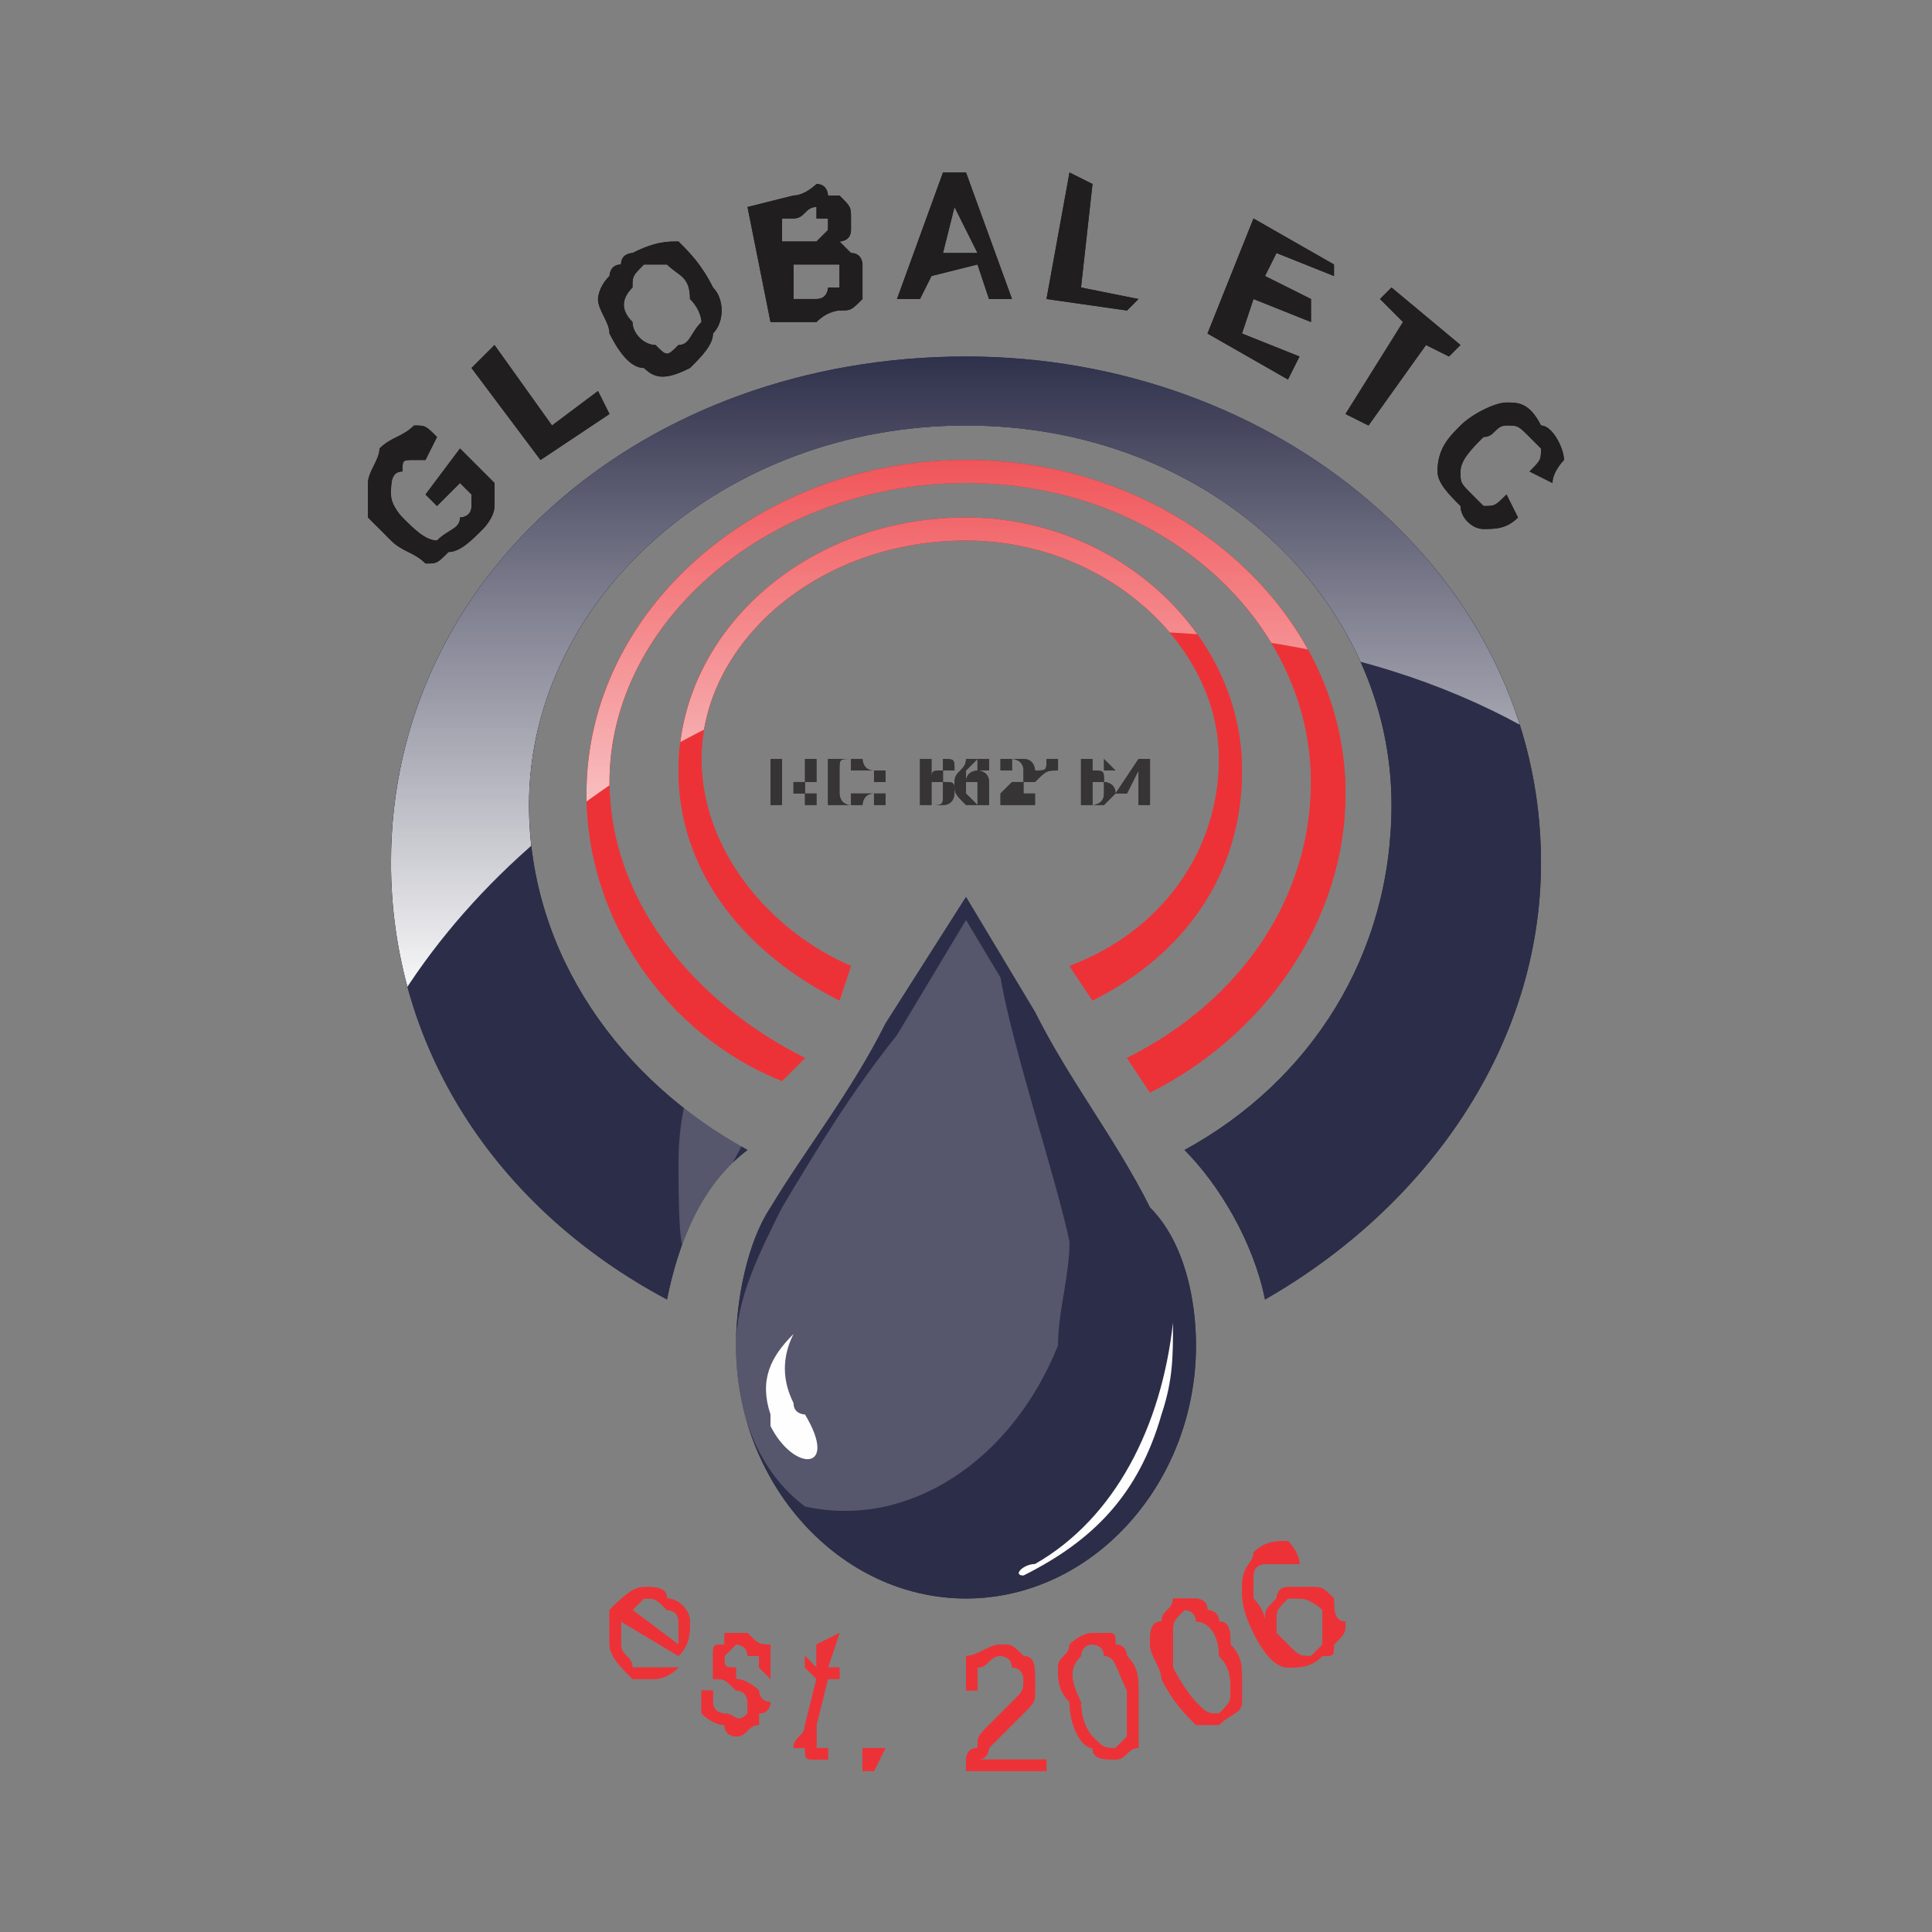 <?xml version="1.0" encoding="UTF-8"?>
<!DOCTYPE svg PUBLIC "-//W3C//DTD SVG 1.0//EN" "http://www.w3.org/TR/2001/REC-SVG-20010904/DTD/svg10.dtd">
<!-- Creator: CorelDRAW X7 -->
<svg xmlns="http://www.w3.org/2000/svg" xml:space="preserve" width="1.125in" height="1.125in" version="1.0" style="shape-rendering:geometricPrecision; text-rendering:geometricPrecision; image-rendering:optimizeQuality; fill-rule:evenodd; clip-rule:evenodd"
viewBox="0 0 168 168"
 xmlns:xlink="http://www.w3.org/1999/xlink">
 <rect x="0" y="0" width="168" height="168" fill="#808080" stroke="none"/>
 <defs>
  <style type="text/css">
   <![CDATA[
    .str0 {stroke:#373435;stroke-width:2.07}
    .fil0 {fill:none}
    .fil2 {fill:#FEFEFE}
    .fil5 {fill:#ED3237}
    .fil3 {fill:#2C2D48}
    .fil7 {fill:#373435;fill-rule:nonzero}
    .fil6 {fill:#ED3237;fill-rule:nonzero}
    .fil1 {fill:#201E1E;fill-rule:nonzero}
    .fil4 {fill:#FEFEFE;fill-opacity:0.2}
   ]]>
  </style>
   <clipPath id="id0">
    <path d="M84 31c27,0 50,19 50,44 0,16 -10,30 -24,38 -1,-5 -4,-10 -7,-13 11,-6 18,-17 18,-30 0,-18 -16,-33 -37,-33 -21,0 -38,15 -38,33 0,13 8,24 19,30 -4,3 -6,8 -7,13 -15,-8 -24,-22 -24,-38 0,-25 22,-44 50,-44z"/>
   </clipPath>
     <mask id="id1">
  <linearGradient id="id2" gradientUnits="userSpaceOnUse" x1="84.08" y1="87.48" x2="84.08" y2="29.998">
   <stop offset="0" style="stop-opacity:1; stop-color:white"/>
   <stop offset="1" style="stop-opacity:0; stop-color:white"/>
  </linearGradient>
      <rect style="fill:url(#id2)" x="26" y="23" width="115.563" height="71.136"/>
     </mask>
   <clipPath id="id3">
    <path d="M84 40c18,0 33,13 33,29 0,11 -7,21 -17,26l-2 -3c10,-5 16,-14 16,-24 0,-14 -13,-26 -30,-26 -17,0 -31,12 -31,26 0,10 7,19 17,24l-2 2c-10,-4 -17,-14 -17,-25 0,-16 15,-29 33,-29z"/>
   </clipPath>
     <mask id="id4">
  <linearGradient id="id5" gradientUnits="userSpaceOnUse" x1="84.08" y1="87.48" x2="84.08" y2="29.998">
   <stop offset="0" style="stop-opacity:1; stop-color:white"/>
   <stop offset="1" style="stop-opacity:0; stop-color:white"/>
  </linearGradient>
      <rect style="fill:url(#id5)" x="26" y="23" width="115.563" height="71.136"/>
     </mask>
   <clipPath id="id6">
    <path d="M84 45c13,0 24,10 24,22 0,9 -5,16 -13,20l-2 -3c8,-3 13,-10 13,-18 0,-10 -10,-19 -22,-19 -13,0 -23,9 -23,19 0,8 6,15 13,18l-1 3c-8,-4 -14,-11 -14,-20 0,-12 11,-22 25,-22z"/>
   </clipPath>
     <mask id="id7">
  <linearGradient id="id8" gradientUnits="userSpaceOnUse" x1="84.08" y1="87.48" x2="84.08" y2="29.998">
   <stop offset="0" style="stop-opacity:1; stop-color:white"/>
   <stop offset="1" style="stop-opacity:0; stop-color:white"/>
  </linearGradient>
      <rect style="fill:url(#id8)" x="26" y="23" width="115.563" height="71.136"/>
     </mask>
   <clipPath id="id9">
    <path d="M100 105c3,3 4,8 4,12 0,12 -9,22 -20,22 -11,0 -20,-10 -20,-22 0,-4 1,-9 3,-12 3,-5 7,-10 10,-16l7 -11 6 10c3,6 7,11 10,17z"/>
   </clipPath>
   <clipPath id="id10">
    <path d="M84 31c27,0 50,19 50,44 0,16 -10,30 -24,38 -1,-5 -4,-10 -7,-13 11,-6 18,-17 18,-30 0,-18 -16,-33 -37,-33 -21,0 -38,15 -38,33 0,13 8,24 19,30 -4,3 -6,8 -7,13 -15,-8 -24,-22 -24,-38 0,-25 22,-44 50,-44z"/>
   </clipPath>
     <mask id="id11">
  <linearGradient id="id12" gradientUnits="userSpaceOnUse" x1="84.08" y1="87.48" x2="84.08" y2="29.998">
   <stop offset="0" style="stop-opacity:1; stop-color:white"/>
   <stop offset="1" style="stop-opacity:0; stop-color:white"/>
  </linearGradient>
      <rect style="fill:url(#id12)" x="26" y="23" width="115.563" height="71.136"/>
     </mask>
   <clipPath id="id13">
    <path d="M84 40c18,0 33,13 33,29 0,11 -7,21 -17,26l-2 -3c10,-5 16,-14 16,-24 0,-14 -13,-26 -30,-26 -17,0 -31,12 -31,26 0,10 7,19 17,24l-2 2c-10,-4 -17,-14 -17,-25 0,-16 15,-29 33,-29z"/>
   </clipPath>
     <mask id="id14">
  <linearGradient id="id15" gradientUnits="userSpaceOnUse" x1="84.08" y1="87.48" x2="84.08" y2="29.998">
   <stop offset="0" style="stop-opacity:1; stop-color:white"/>
   <stop offset="1" style="stop-opacity:0; stop-color:white"/>
  </linearGradient>
      <rect style="fill:url(#id15)" x="26" y="23" width="115.563" height="71.136"/>
     </mask>
   <clipPath id="id16">
    <path d="M84 45c13,0 24,10 24,22 0,9 -5,16 -13,20l-2 -3c8,-3 13,-10 13,-18 0,-10 -10,-19 -22,-19 -13,0 -23,9 -23,19 0,8 6,15 13,18l-1 3c-8,-4 -14,-11 -14,-20 0,-12 11,-22 25,-22z"/>
   </clipPath>
     <mask id="id17">
  <linearGradient id="id18" gradientUnits="userSpaceOnUse" x1="84.08" y1="87.48" x2="84.08" y2="29.998">
   <stop offset="0" style="stop-opacity:1; stop-color:white"/>
   <stop offset="1" style="stop-opacity:0; stop-color:white"/>
  </linearGradient>
      <rect style="fill:url(#id18)" x="26" y="23" width="115.563" height="71.136"/>
     </mask>
   <clipPath id="id19">
    <path d="M100 105c3,3 4,8 4,12 0,12 -9,22 -20,22 -11,0 -20,-10 -20,-22 0,-4 1,-9 3,-12 3,-5 7,-10 10,-16l7 -11 6 10c3,6 7,11 10,17z"/>
   </clipPath>
 </defs>
 <g id="Layer_x0020_1">
  <circle class="fil0" cx="84" cy="84" r="84"/>
  <path class="fil1" d="M38 44l-1 -1 3 -4 3 3c0,0 0,1 0,2 0,1 -1,2 -1,2 -1,1 -2,2 -3,2 -1,1 -1,1 -2,1 -1,-1 -2,-1 -3,-2 -1,-1 -1,-1 -2,-2 0,-1 0,-2 0,-3 0,-1 1,-2 1,-3 1,-1 2,-1 3,-2 1,0 1,0 2,1l-1 2c0,0 -1,0 -1,0 -1,0 -1,0 -1,1 -1,0 -1,1 -1,2 0,1 1,2 1,2 1,1 2,2 3,2 1,-1 2,-1 2,-2 0,0 1,0 1,-1 0,0 0,-1 0,-1l-1 -1 -2 2zm9 -4l-6 -8 2 -2 5 7 4 -3 1 2 -6 4zm6 -11c0,-1 -1,-2 -1,-3 0,0 0,-1 1,-2 0,0 0,-1 1,-1 0,-1 1,-1 1,-1 2,-1 3,-1 4,-1 1,1 2,2 3,4 1,1 1,3 0,4 0,1 -1,2 -2,3 -2,1 -3,1 -4,0 -1,0 -2,-1 -3,-3zm2 -1c0,1 1,2 2,2 1,1 1,1 2,0 1,0 1,-1 2,-2 0,0 0,-1 -1,-2 0,-2 -1,-2 -2,-3 0,0 -1,0 -2,0 -1,1 -1,1 -1,2 -1,1 -1,2 0,3zm10 -10l4 -1c1,0 2,-1 2,-1 1,0 1,1 1,1 1,0 1,0 1,0 1,1 1,1 1,2 0,0 0,1 0,1 0,1 -1,1 -1,1 0,0 1,1 1,1 1,0 1,1 1,1 0,1 0,1 0,2 0,0 0,1 0,1 -1,1 -1,1 -2,1 0,0 -1,0 -2,1l-4 0 -2 -10zm3 1l0 2 2 0c0,0 1,0 1,0 0,0 1,-1 1,-1 0,0 0,0 0,-1 0,0 0,0 -1,0 0,-1 0,-1 0,-1 -1,0 -1,1 -2,1l-1 0zm1 4l0 3 2 0c1,0 1,-1 1,-1 1,0 1,0 1,0 0,-1 0,-1 0,-1 0,-1 0,-1 0,-1 0,0 -1,0 -1,0 0,0 -1,0 -2,0l-1 0zm19 3l-2 0 -1 -3 -4 1 -1 2 -2 0 4 -11 2 0 4 11zm-3 -4l-2 -4 -1 4 3 0zm6 4l2 -11 2 1 -1 9 5 1 -1 1 -7 -1zm14 3l4 -10 7 4 0 1 -5 -2 -1 2 4 2 0 2 -5 -2 -1 3 5 2 -1 2 -7 -4zm12 7l5 -8 -2 -2 1 -1 6 5 -1 1 -2 -1 -5 7 -2 -1zm14 7l1 2c-1,1 -2,1 -3,1 -1,0 -2,-1 -2,-2 -1,-1 -2,-2 -2,-3 0,-2 1,-3 2,-4 1,-1 3,-2 4,-2 1,0 2,0 3,2 1,0 2,2 2,3 0,0 -1,1 -1,2l-2 -1c1,-1 1,-1 1,-2 0,0 -1,-1 -1,-1 -1,-1 -1,-1 -2,-1 -1,0 -1,1 -2,1 -1,1 -2,2 -2,3 0,1 0,1 1,2 0,0 1,1 1,1 1,0 1,0 2,-1z"/>
  <path class="fil2 str0" d="M70 124c0,0 -1,-1 -1,-1 -1,-2 -1,-4 0,-6 -2,1 -3,3 -2,7 0,0 0,0 0,1 2,4 6,4 3,-1z"/>
  <path class="fil2 str0" d="M100 124c-2,6 -6,10 -11,12 -1,0 -2,2 0,1 5,-3 10,-7 12,-14 0,-2 1,-5 1,-8 -1,-3 -1,-3 -1,1 0,1 0,3 0,4 -1,2 -1,3 -1,4z"/>
  <path class="fil3" d="M84 31c27,0 50,19 50,44 0,16 -10,30 -24,38 -1,-5 -4,-10 -7,-13 11,-6 18,-17 18,-30 0,-18 -16,-33 -37,-33 -21,0 -38,15 -38,33 0,13 8,24 19,30 -4,3 -6,8 -7,13 -15,-8 -24,-22 -24,-38 0,-25 22,-44 50,-44z"/>
  <g style="clip-path:url(#id0)">
   <g id="_2080765568064">
    <path id="1" class="fil2" style="mask:url(#id1)" d="M84 24c30,0 54,19 57,45 -12,-10 -29,-15 -49,-14 -28,2 -52,18 -61,39 -3,-6 -4,-12 -4,-19 0,-28 26,-51 57,-51z"/>
    <path class="fil4" d="M78 64l-6 10c-3,5 -7,10 -10,16 -2,3 -3,7 -3,11 0,3 0,10 1,7l21 -39 -3 -5z"/>
   </g>
  </g>
  <path class="fil0" d="M84 31c27,0 50,19 50,44 0,16 -10,30 -24,38 -1,-5 -4,-10 -7,-13 11,-6 18,-17 18,-30 0,-18 -16,-33 -37,-33 -21,0 -38,15 -38,33 0,13 8,24 19,30 -4,3 -6,8 -7,13 -15,-8 -24,-22 -24,-38 0,-25 22,-44 50,-44z"/>
  <path class="fil5" d="M84 40c18,0 33,13 33,29 0,11 -7,21 -17,26l-2 -3c10,-5 16,-14 16,-24 0,-14 -13,-26 -30,-26 -17,0 -31,12 -31,26 0,10 7,19 17,24l-2 2c-10,-4 -17,-14 -17,-25 0,-16 15,-29 33,-29z"/>
  <g style="clip-path:url(#id3)">
   <g id="_2080765569824">
    <path id="1" class="fil2" style="mask:url(#id4)" d="M84 24c30,0 54,19 57,45 -12,-10 -29,-15 -49,-14 -28,2 -52,18 -61,39 -3,-6 -4,-12 -4,-19 0,-28 26,-51 57,-51z"/>
   </g>
  </g>
  <path class="fil0" d="M84 40c18,0 33,13 33,29 0,11 -7,21 -17,26l-2 -3c10,-5 16,-14 16,-24 0,-14 -13,-26 -30,-26 -17,0 -31,12 -31,26 0,10 7,19 17,24l-2 2c-10,-4 -17,-14 -17,-25 0,-16 15,-29 33,-29z"/>
  <path class="fil5" d="M84 45c13,0 24,10 24,22 0,9 -5,16 -13,20l-2 -3c8,-3 13,-10 13,-18 0,-10 -10,-19 -22,-19 -13,0 -23,9 -23,19 0,8 6,15 13,18l-1 3c-8,-4 -14,-11 -14,-20 0,-12 11,-22 25,-22z"/>
  <g style="clip-path:url(#id6)">
   <g id="_2080765570176">
    <path id="1" class="fil2" style="mask:url(#id7)" d="M84 24c30,0 54,19 57,45 -12,-10 -29,-15 -49,-14 -28,2 -52,18 -61,39 -3,-6 -4,-12 -4,-19 0,-28 26,-51 57,-51z"/>
   </g>
  </g>
  <path class="fil0" d="M84 45c13,0 24,10 24,22 0,9 -5,16 -13,20l-2 -3c8,-3 13,-10 13,-18 0,-10 -10,-19 -22,-19 -13,0 -23,9 -23,19 0,8 6,15 13,18l-1 3c-8,-4 -14,-11 -14,-20 0,-12 11,-22 25,-22z"/>
  <path class="fil3" d="M100 105c3,3 4,8 4,12 0,12 -9,22 -20,22 -11,0 -20,-10 -20,-22 0,-4 1,-9 3,-12 3,-5 7,-10 10,-16l7 -11 6 10c3,6 7,11 10,17z"/>
  <g style="clip-path:url(#id9)">
   <g id="_2080765572480">
    <path id="1" class="fil4" d="M84 80l-6 10c-4,5 -7,10 -10,15 -2,4 -4,8 -4,12 0,6 2,11 6,14 9,2 18,-4 22,-14 0,-3 1,-6 1,-9 -1,-5 -5,-17 -6,-23l-3 -5z"/>
   </g>
  </g>
  <path class="fil0" d="M100 105c3,3 4,8 4,12 0,12 -9,22 -20,22 -11,0 -20,-10 -20,-22 0,-4 1,-9 3,-12 3,-5 7,-10 10,-16l7 -11 6 10c3,6 7,11 10,17z"/>
  <path class="fil2" d="M70 123c0,0 -1,0 -1,-1 -1,-2 -1,-4 0,-6 -2,2 -3,4 -2,7 0,0 0,1 0,1 2,4 6,4 3,-1z"/>
  <path class="fil2" d="M90 136c-1,0 -2,1 -1,1 6,-3 10,-7 12,-14 1,-3 1,-5 1,-8 0,-3 0,-3 0,0 -1,9 -5,17 -12,21z"/>
  <path class="fil6" d="M58 145l1 0c-1,1 -2,1 -2,1 -1,0 -2,0 -2,0 -1,-1 -2,-2 -2,-3 0,-1 0,-2 0,-3 1,-1 2,-2 3,-2 1,0 2,0 2,1 1,0 2,1 2,2 0,1 0,2 -1,3 0,0 0,0 0,0l-5 -3c0,1 0,2 0,2 0,1 1,1 1,2 0,0 1,0 1,0 1,0 1,0 2,0zm-3 -5l4 3c0,-1 0,-1 0,-2 0,-1 -1,-1 -1,-1 -1,-1 -1,-1 -2,-1 0,0 -1,1 -1,1zm6 7l1 0c0,1 0,1 0,1 0,1 1,1 1,1 1,0 1,1 2,0 0,0 0,0 0,0 0,-1 0,-1 0,-1 0,0 0,-1 -1,-1 -1,-1 -1,-1 -2,-1 0,-1 0,-1 0,-1 0,-1 0,-1 0,-1 0,-1 0,-1 1,-1 0,0 0,-1 0,-1 1,0 1,0 1,0 1,0 1,0 1,0 1,1 1,1 2,1 0,1 0,1 0,1 0,1 0,1 0,2l-1 -1c0,0 0,0 0,-1 0,0 0,0 -1,0 0,-1 -1,-1 -1,-1 0,0 -1,1 -1,1 0,0 0,0 0,0 0,1 0,1 1,1 0,0 0,0 0,1 1,0 2,1 2,1 0,0 0,1 1,1 0,0 0,1 -1,1 0,1 0,1 0,1 -1,0 -1,1 -2,1 0,0 -1,0 -1,-1 -1,0 -2,-1 -2,-1 0,-1 0,-1 0,-2zm11 5l0 1c-1,0 -1,0 -1,0 -1,0 -1,0 -1,-1 0,0 0,0 -1,0 0,-1 1,-1 1,-2l1 -4 -1 -1 0 -1 1 1 0 -2 2 -1 -1 3 1 0 0 1 -1 0 -1 4c0,1 0,1 0,1 0,0 0,0 0,0 0,1 0,1 0,1 0,0 1,0 1,0zm3 2l0 -2 2 0 -1 2 -1 0zm16 -1l0 1 -7 0c0,0 0,0 0,-1 0,0 0,-1 1,-1 0,-1 0,-1 1,-2 1,-1 2,-2 2,-2 1,-1 1,-1 1,-2 0,0 0,-1 -1,-1 0,-1 -1,-1 -1,-1 -1,0 -1,1 -2,1 0,0 0,1 0,2l-1 0c0,-1 0,-2 0,-3 1,0 2,-1 3,-1 1,0 1,0 2,1 1,0 1,1 1,2 0,0 0,1 0,1 0,1 0,1 -1,2 0,0 -1,1 -2,2 0,0 -1,1 -1,1 0,0 0,1 -1,1l6 0zm2 -5c-1,-1 -1,-2 -1,-3 0,-1 1,-1 1,-2 0,0 1,-1 2,-1 0,0 1,0 1,0 1,0 1,0 1,1 1,0 1,1 1,1 1,1 1,2 1,3 0,1 0,2 0,3 0,1 0,1 0,2 -1,0 -1,1 -2,1 -1,0 -2,0 -2,-1 -1,0 -2,-2 -2,-4zm1 0c0,2 1,3 1,3 1,1 1,1 2,1 0,0 1,-1 1,-1 0,-1 0,-2 0,-4 -1,-2 -1,-3 -2,-3 0,-1 -1,-1 -1,-1 -1,0 -1,1 -1,1 -1,1 -1,2 0,4zm7 -2c0,-1 -1,-2 -1,-3 0,-1 0,-2 1,-2 0,-1 1,-1 1,-2 1,0 1,0 2,0 0,0 1,0 1,1 0,0 1,0 1,1 1,0 1,1 1,2 1,1 1,2 1,3 0,1 0,2 0,2 0,1 -1,1 -2,2 -1,0 -1,0 -2,0 -1,-1 -2,-2 -3,-4zm1 -1c1,2 2,3 2,3 1,1 1,1 2,1 1,-1 1,-1 1,-2 0,-1 0,-2 -1,-3 0,-2 -1,-3 -2,-3 0,-1 -1,-1 -1,-1 -1,1 -1,1 -1,2 0,0 0,2 0,3zm11 -9l-1 0c0,0 0,0 -1,0 0,0 -1,0 -1,0 0,0 -1,0 -1,1 0,0 0,1 0,2 0,0 1,1 1,2 0,-1 0,-1 1,-2 0,0 0,-1 1,-1 0,0 1,0 2,0 1,0 1,0 2,1 0,1 0,2 1,2 0,1 0,1 -1,2 0,1 0,1 -1,1 -1,1 -2,1 -3,1 -1,0 -2,-1 -3,-3 -1,-2 -1,-3 -1,-4 0,-2 1,-2 1,-3 1,-1 2,-1 3,-1 0,0 1,1 1,2zm-2 6c1,1 1,1 1,1 1,1 1,1 2,1 0,0 0,0 1,-1 0,0 0,0 0,-1 0,-1 0,-1 0,-2 0,0 -1,-1 -2,-1 0,0 -1,0 -1,0 -1,1 -1,1 -1,2 0,0 0,1 0,1z"/>
  <path class="fil7" d="M67 70l0 -4 2 0c1,0 1,0 1,0 1,0 1,0 1,0 0,0 0,1 0,1 0,0 0,1 0,1 0,0 -1,0 -1,0 0,0 0,1 0,1 0,0 1,0 1,0l0 1 -1 0 0 -1c-1,0 -1,0 -1,0 0,0 0,-1 0,-1 0,0 0,0 -1,0l0 0 0 2 -1 0zm1 -2l1 0c0,0 1,0 1,0 0,0 0,-1 0,-1 0,0 0,0 0,0 0,0 0,0 0,0 0,0 0,-1 0,-1 0,0 -1,0 -1,0l-1 0 0 2zm7 1l1 0c-1,0 -1,1 -1,1 0,0 -1,0 -1,0 -1,0 -1,0 -2,0 0,-1 0,-1 0,-2 0,-1 0,-1 0,-2 1,0 1,0 2,0 0,0 1,0 1,0 0,0 0,1 1,1l-1 0c0,0 0,0 -1,0 0,-1 0,-1 0,-1 -1,0 -1,0 -1,1 0,0 0,0 0,1 0,1 0,1 0,1 0,0 0,1 1,1 0,0 0,0 0,-1 0,0 1,0 1,0zm1 -1l0 -1 1 0 0 1 -1 0zm0 2l0 -1 1 0 0 1 -1 0zm7 -3l-1 0c0,0 0,0 0,-1 0,0 0,0 -1,0 0,0 0,0 0,1 0,0 0,0 0,1 0,-1 0,-1 1,-1 0,0 0,0 0,1 1,0 1,0 1,1 0,0 0,1 -1,1 0,0 0,0 -1,0 0,0 0,0 -1,0 0,-1 0,-1 0,-2 0,-1 0,-1 0,-2 1,0 1,0 2,0 0,0 0,0 0,0 1,0 1,0 1,1zm-2 2c0,0 0,0 0,0 0,1 0,1 0,1 1,0 1,0 1,-1 0,0 0,0 0,0 0,0 0,-1 0,-1 0,0 0,0 -1,0 0,0 0,0 0,0 0,0 0,0 0,1zm5 -2l-1 0c0,0 0,0 0,-1 0,0 0,0 0,0 0,0 0,0 -1,1 0,0 0,0 0,1 0,-1 1,-1 1,-1 0,0 1,0 1,1 0,0 0,0 0,1 0,0 0,1 0,1 0,0 -1,0 -1,0 -1,0 -1,0 -1,0 -1,-1 -1,-1 -1,-2 0,-1 1,-1 1,-2 0,0 0,0 1,0 0,0 1,0 1,0 0,0 0,0 0,1zm-2 2c0,0 0,0 0,0 1,1 1,1 1,1 0,0 0,0 0,-1 0,0 0,0 0,0 0,0 0,-1 0,-1 0,0 0,0 0,0 0,0 0,0 -1,0 0,0 0,0 0,1zm6 0l0 1 -3 0c0,0 0,0 0,-1 0,0 0,0 1,-1 0,0 1,0 1,0 0,-1 0,-1 0,-1 0,0 0,0 0,0 0,-1 -1,-1 -1,-1 0,0 0,0 0,1 0,0 0,0 0,0l-1 0c0,0 0,-1 0,-1 1,0 1,0 1,0 1,0 1,0 1,0 1,0 1,1 1,1 0,0 0,0 0,1 -1,0 -1,0 -1,0 0,0 0,0 0,1 -1,0 -1,0 -1,0 0,0 0,0 0,0l2 0zm2 1l0 0 0 -3c-1,0 -1,0 -2,1l0 -1c1,0 1,0 1,-1 0,0 1,0 1,0l0 0 0 4zm5 -3l-1 0c0,0 0,0 0,-1 -1,0 -1,0 -1,0 0,0 0,0 0,1 0,0 0,0 0,1 0,-1 0,-1 0,-1 1,0 1,0 1,1 0,0 1,0 1,1 0,0 -1,1 -1,1 0,0 0,0 -1,0 0,0 -1,0 -1,0 0,-1 0,-1 0,-2 0,-1 0,-1 0,-2 0,0 1,0 1,0 1,0 1,0 1,0 0,0 0,0 1,1zm-2 2c0,0 0,0 0,0 0,1 0,1 0,1 0,0 1,0 1,-1 0,0 0,0 0,0 0,0 0,-1 0,-1 0,0 -1,0 -1,0 0,0 0,0 0,0 0,0 0,0 0,1zm4 1l0 -1 -2 0 0 0 2 -3 1 0 0 3 0 0 0 0 0 0 0 1 -1 0zm0 -1l0 -2 -1 2 1 0z"/>
  <path class="fil1" d="M38 44l-1 -1 3 -4 3 3c0,0 0,1 0,2 0,1 -1,2 -1,2 -1,1 -2,2 -3,2 -1,1 -1,1 -2,1 -1,-1 -2,-1 -3,-2 -1,-1 -1,-1 -2,-2 0,-1 0,-2 0,-3 0,-1 1,-2 1,-3 1,-1 2,-1 3,-2 1,0 1,0 2,1l-1 2c0,0 -1,0 -1,0 -1,0 -1,0 -1,1 -1,0 -1,1 -1,2 0,1 1,2 1,2 1,1 2,2 3,2 1,-1 2,-1 2,-2 0,0 1,0 1,-1 0,0 0,-1 0,-1l-1 -1 -2 2zm9 -4l-6 -8 2 -2 5 7 4 -3 1 2 -6 4zm6 -11c0,-1 -1,-2 -1,-3 0,0 0,-1 1,-2 0,0 0,-1 1,-1 0,-1 1,-1 1,-1 2,-1 3,-1 4,-1 1,1 2,2 3,4 1,1 1,3 0,4 0,1 -1,2 -2,3 -2,1 -3,1 -4,0 -1,0 -2,-1 -3,-3zm2 -1c0,1 1,2 2,2 1,1 1,1 2,0 1,0 1,-1 2,-2 0,0 0,-1 -1,-2 0,-2 -1,-2 -2,-3 0,0 -1,0 -2,0 -1,1 -1,1 -1,2 -1,1 -1,2 0,3zm10 -10l4 -1c1,0 2,-1 2,-1 1,0 1,1 1,1 1,0 1,0 1,0 1,1 1,1 1,2 0,0 0,1 0,1 0,1 -1,1 -1,1 0,0 1,1 1,1 1,0 1,1 1,1 0,1 0,1 0,2 0,0 0,1 0,1 -1,1 -1,1 -2,1 0,0 -1,0 -2,1l-4 0 -2 -10zm3 1l0 2 2 0c0,0 1,0 1,0 0,0 1,-1 1,-1 0,0 0,0 0,-1 0,0 0,0 -1,0 0,-1 0,-1 0,-1 -1,0 -1,1 -2,1l-1 0zm1 4l0 3 2 0c1,0 1,-1 1,-1 1,0 1,0 1,0 0,-1 0,-1 0,-1 0,-1 0,-1 0,-1 0,0 -1,0 -1,0 0,0 -1,0 -2,0l-1 0zm19 3l-2 0 -1 -3 -4 1 -1 2 -2 0 4 -11 2 0 4 11zm-3 -4l-2 -4 -1 4 3 0zm6 4l2 -11 2 1 -1 9 5 1 -1 1 -7 -1zm14 3l4 -10 7 4 0 1 -5 -2 -1 2 4 2 0 2 -5 -2 -1 3 5 2 -1 2 -7 -4zm12 7l5 -8 -2 -2 1 -1 6 5 -1 1 -2 -1 -5 7 -2 -1zm14 7l1 2c-1,1 -2,1 -3,1 -1,0 -2,-1 -2,-2 -1,-1 -2,-2 -2,-3 0,-2 1,-3 2,-4 1,-1 3,-2 4,-2 1,0 2,0 3,2 1,0 2,2 2,3 0,0 -1,1 -1,2l-2 -1c1,-1 1,-1 1,-2 0,0 -1,-1 -1,-1 -1,-1 -1,-1 -2,-1 -1,0 -1,1 -2,1 -1,1 -2,2 -2,3 0,1 0,1 1,2 0,0 1,1 1,1 1,0 1,0 2,-1z"/>
  <path class="fil2 str0" d="M70 124c0,0 -1,-1 -1,-1 -1,-2 -1,-4 0,-6 -2,1 -3,3 -2,7 0,0 0,0 0,1 2,4 6,4 3,-1z"/>
  <path class="fil2 str0" d="M100 124c-2,6 -6,10 -11,12 -1,0 -2,2 0,1 5,-3 10,-7 12,-14 0,-2 1,-5 1,-8 -1,-3 -1,-3 -1,1 0,1 0,3 0,4 -1,2 -1,3 -1,4z"/>
  <path class="fil3" d="M84 31c27,0 50,19 50,44 0,16 -10,30 -24,38 -1,-5 -4,-10 -7,-13 11,-6 18,-17 18,-30 0,-18 -16,-33 -37,-33 -21,0 -38,15 -38,33 0,13 8,24 19,30 -4,3 -6,8 -7,13 -15,-8 -24,-22 -24,-38 0,-25 22,-44 50,-44z"/>
  <g style="clip-path:url(#id10)">
   <g id="_2080765576608">
    <path id="1" class="fil2" style="mask:url(#id11)" d="M84 24c30,0 54,19 57,45 -12,-10 -29,-15 -49,-14 -28,2 -52,18 -61,39 -3,-6 -4,-12 -4,-19 0,-28 26,-51 57,-51z"/>
    <path class="fil4" d="M78 64l-6 10c-3,5 -7,10 -10,16 -2,3 -3,7 -3,11 0,3 0,10 1,7l21 -39 -3 -5z"/>
   </g>
  </g>
  <path class="fil0" d="M84 31c27,0 50,19 50,44 0,16 -10,30 -24,38 -1,-5 -4,-10 -7,-13 11,-6 18,-17 18,-30 0,-18 -16,-33 -37,-33 -21,0 -38,15 -38,33 0,13 8,24 19,30 -4,3 -6,8 -7,13 -15,-8 -24,-22 -24,-38 0,-25 22,-44 50,-44z"/>
  <path class="fil5" d="M84 40c18,0 33,13 33,29 0,11 -7,21 -17,26l-2 -3c10,-5 16,-14 16,-24 0,-14 -13,-26 -30,-26 -17,0 -31,12 -31,26 0,10 7,19 17,24l-2 2c-10,-4 -17,-14 -17,-25 0,-16 15,-29 33,-29z"/>
  <g style="clip-path:url(#id13)">
   <g id="_2080765576096">
    <path id="1" class="fil2" style="mask:url(#id14)" d="M84 24c30,0 54,19 57,45 -12,-10 -29,-15 -49,-14 -28,2 -52,18 -61,39 -3,-6 -4,-12 -4,-19 0,-28 26,-51 57,-51z"/>
   </g>
  </g>
  <path class="fil0" d="M84 40c18,0 33,13 33,29 0,11 -7,21 -17,26l-2 -3c10,-5 16,-14 16,-24 0,-14 -13,-26 -30,-26 -17,0 -31,12 -31,26 0,10 7,19 17,24l-2 2c-10,-4 -17,-14 -17,-25 0,-16 15,-29 33,-29z"/>
  <path class="fil5" d="M84 45c13,0 24,10 24,22 0,9 -5,16 -13,20l-2 -3c8,-3 13,-10 13,-18 0,-10 -10,-19 -22,-19 -13,0 -23,9 -23,19 0,8 6,15 13,18l-1 3c-8,-4 -14,-11 -14,-20 0,-12 11,-22 25,-22z"/>
  <g style="clip-path:url(#id16)">
   <g id="_2080765578368">
    <path id="1" class="fil2" style="mask:url(#id17)" d="M84 24c30,0 54,19 57,45 -12,-10 -29,-15 -49,-14 -28,2 -52,18 -61,39 -3,-6 -4,-12 -4,-19 0,-28 26,-51 57,-51z"/>
   </g>
  </g>
  <path class="fil0" d="M84 45c13,0 24,10 24,22 0,9 -5,16 -13,20l-2 -3c8,-3 13,-10 13,-18 0,-10 -10,-19 -22,-19 -13,0 -23,9 -23,19 0,8 6,15 13,18l-1 3c-8,-4 -14,-11 -14,-20 0,-12 11,-22 25,-22z"/>
  <path class="fil3" d="M100 105c3,3 4,8 4,12 0,12 -9,22 -20,22 -11,0 -20,-10 -20,-22 0,-4 1,-9 3,-12 3,-5 7,-10 10,-16l7 -11 6 10c3,6 7,11 10,17z"/>
  <g style="clip-path:url(#id19)">
   <g id="_2080765579648">
    <path id="1" class="fil4" d="M84 80l-6 10c-4,5 -7,10 -10,15 -2,4 -4,8 -4,12 0,6 2,11 6,14 9,2 18,-4 22,-14 0,-3 1,-6 1,-9 -1,-5 -5,-17 -6,-23l-3 -5z"/>
   </g>
  </g>
  <path class="fil0" d="M100 105c3,3 4,8 4,12 0,12 -9,22 -20,22 -11,0 -20,-10 -20,-22 0,-4 1,-9 3,-12 3,-5 7,-10 10,-16l7 -11 6 10c3,6 7,11 10,17z"/>
  <path class="fil2" d="M70 123c0,0 -1,0 -1,-1 -1,-2 -1,-4 0,-6 -2,2 -3,4 -2,7 0,0 0,1 0,1 2,4 6,4 3,-1z"/>
  <path class="fil2" d="M90 136c-1,0 -2,1 -1,1 6,-3 10,-7 12,-14 1,-3 1,-5 1,-8 0,-3 0,-3 0,0 -1,9 -5,17 -12,21z"/>
  <path class="fil6" d="M58 145l1 0c-1,1 -2,1 -2,1 -1,0 -2,0 -2,0 -1,-1 -2,-2 -2,-3 0,-1 0,-2 0,-3 1,-1 2,-2 3,-2 1,0 2,0 2,1 1,0 2,1 2,2 0,1 0,2 -1,3 0,0 0,0 0,0l-5 -3c0,1 0,2 0,2 0,1 1,1 1,2 0,0 1,0 1,0 1,0 1,0 2,0zm-3 -5l4 3c0,-1 0,-1 0,-2 0,-1 -1,-1 -1,-1 -1,-1 -1,-1 -2,-1 0,0 -1,1 -1,1zm6 7l1 0c0,1 0,1 0,1 0,1 1,1 1,1 1,0 1,1 2,0 0,0 0,0 0,0 0,-1 0,-1 0,-1 0,0 0,-1 -1,-1 -1,-1 -1,-1 -2,-1 0,-1 0,-1 0,-1 0,-1 0,-1 0,-1 0,-1 0,-1 1,-1 0,0 0,-1 0,-1 1,0 1,0 1,0 1,0 1,0 1,0 1,1 1,1 2,1 0,1 0,1 0,1 0,1 0,1 0,2l-1 -1c0,0 0,0 0,-1 0,0 0,0 -1,0 0,-1 -1,-1 -1,-1 0,0 -1,1 -1,1 0,0 0,0 0,0 0,1 0,1 1,1 0,0 0,0 0,1 1,0 2,1 2,1 0,0 0,1 1,1 0,0 0,1 -1,1 0,1 0,1 0,1 -1,0 -1,1 -2,1 0,0 -1,0 -1,-1 -1,0 -2,-1 -2,-1 0,-1 0,-1 0,-2zm11 5l0 1c-1,0 -1,0 -1,0 -1,0 -1,0 -1,-1 0,0 0,0 -1,0 0,-1 1,-1 1,-2l1 -4 -1 -1 0 -1 1 1 0 -2 2 -1 -1 3 1 0 0 1 -1 0 -1 4c0,1 0,1 0,1 0,0 0,0 0,0 0,1 0,1 0,1 0,0 1,0 1,0zm3 2l0 -2 2 0 -1 2 -1 0zm16 -1l0 1 -7 0c0,0 0,0 0,-1 0,0 0,-1 1,-1 0,-1 0,-1 1,-2 1,-1 2,-2 2,-2 1,-1 1,-1 1,-2 0,0 0,-1 -1,-1 0,-1 -1,-1 -1,-1 -1,0 -1,1 -2,1 0,0 0,1 0,2l-1 0c0,-1 0,-2 0,-3 1,0 2,-1 3,-1 1,0 1,0 2,1 1,0 1,1 1,2 0,0 0,1 0,1 0,1 0,1 -1,2 0,0 -1,1 -2,2 0,0 -1,1 -1,1 0,0 0,1 -1,1l6 0zm2 -5c-1,-1 -1,-2 -1,-3 0,-1 1,-1 1,-2 0,0 1,-1 2,-1 0,0 1,0 1,0 1,0 1,0 1,1 1,0 1,1 1,1 1,1 1,2 1,3 0,1 0,2 0,3 0,1 0,1 0,2 -1,0 -1,1 -2,1 -1,0 -2,0 -2,-1 -1,0 -2,-2 -2,-4zm1 0c0,2 1,3 1,3 1,1 1,1 2,1 0,0 1,-1 1,-1 0,-1 0,-2 0,-4 -1,-2 -1,-3 -2,-3 0,-1 -1,-1 -1,-1 -1,0 -1,1 -1,1 -1,1 -1,2 0,4zm7 -2c0,-1 -1,-2 -1,-3 0,-1 0,-2 1,-2 0,-1 1,-1 1,-2 1,0 1,0 2,0 0,0 1,0 1,1 0,0 1,0 1,1 1,0 1,1 1,2 1,1 1,2 1,3 0,1 0,2 0,2 0,1 -1,1 -2,2 -1,0 -1,0 -2,0 -1,-1 -2,-2 -3,-4zm1 -1c1,2 2,3 2,3 1,1 1,1 2,1 1,-1 1,-1 1,-2 0,-1 0,-2 -1,-3 0,-2 -1,-3 -2,-3 0,-1 -1,-1 -1,-1 -1,1 -1,1 -1,2 0,0 0,2 0,3zm11 -9l-1 0c0,0 0,0 -1,0 0,0 -1,0 -1,0 0,0 -1,0 -1,1 0,0 0,1 0,2 0,0 1,1 1,2 0,-1 0,-1 1,-2 0,0 0,-1 1,-1 0,0 1,0 2,0 1,0 1,0 2,1 0,1 0,2 1,2 0,1 0,1 -1,2 0,1 0,1 -1,1 -1,1 -2,1 -3,1 -1,0 -2,-1 -3,-3 -1,-2 -1,-3 -1,-4 0,-2 1,-2 1,-3 1,-1 2,-1 3,-1 0,0 1,1 1,2zm-2 6c1,1 1,1 1,1 1,1 1,1 2,1 0,0 0,0 1,-1 0,0 0,0 0,-1 0,-1 0,-1 0,-2 0,0 -1,-1 -2,-1 0,0 -1,0 -1,0 -1,1 -1,1 -1,2 0,0 0,1 0,1z"/>
  <path class="fil7" d="M67 70l0 -4 2 0c1,0 1,0 1,0 1,0 1,0 1,0 0,0 0,1 0,1 0,0 0,1 0,1 0,0 -1,0 -1,0 0,0 0,1 0,1 0,0 1,0 1,0l0 1 -1 0 0 -1c-1,0 -1,0 -1,0 0,0 0,-1 0,-1 0,0 0,0 -1,0l0 0 0 2 -1 0zm1 -2l1 0c0,0 1,0 1,0 0,0 0,-1 0,-1 0,0 0,0 0,0 0,0 0,0 0,0 0,0 0,-1 0,-1 0,0 -1,0 -1,0l-1 0 0 2zm7 1l1 0c-1,0 -1,1 -1,1 0,0 -1,0 -1,0 -1,0 -1,0 -2,0 0,-1 0,-1 0,-2 0,-1 0,-1 0,-2 1,0 1,0 2,0 0,0 1,0 1,0 0,0 0,1 1,1l-1 0c0,0 0,0 -1,0 0,-1 0,-1 0,-1 -1,0 -1,0 -1,1 0,0 0,0 0,1 0,1 0,1 0,1 0,0 0,1 1,1 0,0 0,0 0,-1 0,0 1,0 1,0zm1 -1l0 -1 1 0 0 1 -1 0zm0 2l0 -1 1 0 0 1 -1 0zm7 -3l-1 0c0,0 0,0 0,-1 0,0 0,0 -1,0 0,0 0,0 0,1 0,0 0,0 0,1 0,-1 0,-1 1,-1 0,0 0,0 0,1 1,0 1,0 1,1 0,0 0,1 -1,1 0,0 0,0 -1,0 0,0 0,0 -1,0 0,-1 0,-1 0,-2 0,-1 0,-1 0,-2 1,0 1,0 2,0 0,0 0,0 0,0 1,0 1,0 1,1zm-2 2c0,0 0,0 0,0 0,1 0,1 0,1 1,0 1,0 1,-1 0,0 0,0 0,0 0,0 0,-1 0,-1 0,0 0,0 -1,0 0,0 0,0 0,0 0,0 0,0 0,1zm5 -2l-1 0c0,0 0,0 0,-1 0,0 0,0 0,0 0,0 0,0 -1,1 0,0 0,0 0,1 0,-1 1,-1 1,-1 0,0 1,0 1,1 0,0 0,0 0,1 0,0 0,1 0,1 0,0 -1,0 -1,0 -1,0 -1,0 -1,0 -1,-1 -1,-1 -1,-2 0,-1 1,-1 1,-2 0,0 0,0 1,0 0,0 1,0 1,0 0,0 0,0 0,1zm-2 2c0,0 0,0 0,0 1,1 1,1 1,1 0,0 0,0 0,-1 0,0 0,0 0,0 0,0 0,-1 0,-1 0,0 0,0 0,0 0,0 0,0 -1,0 0,0 0,0 0,1zm6 0l0 1 -3 0c0,0 0,0 0,-1 0,0 0,0 1,-1 0,0 1,0 1,0 0,-1 0,-1 0,-1 0,0 0,0 0,0 0,-1 -1,-1 -1,-1 0,0 0,0 0,1 0,0 0,0 0,0l-1 0c0,0 0,-1 0,-1 1,0 1,0 1,0 1,0 1,0 1,0 1,0 1,1 1,1 0,0 0,0 0,1 -1,0 -1,0 -1,0 0,0 0,0 0,1 -1,0 -1,0 -1,0 0,0 0,0 0,0l2 0zm2 1l0 0 0 -3c-1,0 -1,0 -2,1l0 -1c1,0 1,0 1,-1 0,0 1,0 1,0l0 0 0 4zm5 -3l-1 0c0,0 0,0 0,-1 -1,0 -1,0 -1,0 0,0 0,0 0,1 0,0 0,0 0,1 0,-1 0,-1 0,-1 1,0 1,0 1,1 0,0 1,0 1,1 0,0 -1,1 -1,1 0,0 0,0 -1,0 0,0 -1,0 -1,0 0,-1 0,-1 0,-2 0,-1 0,-1 0,-2 0,0 1,0 1,0 1,0 1,0 1,0 0,0 0,0 1,1zm-2 2c0,0 0,0 0,0 0,1 0,1 0,1 0,0 1,0 1,-1 0,0 0,0 0,0 0,0 0,-1 0,-1 0,0 -1,0 -1,0 0,0 0,0 0,0 0,0 0,0 0,1zm4 1l0 -1 -2 0 0 0 2 -3 1 0 0 3 0 0 0 0 0 0 0 1 -1 0zm0 -1l0 -2 -1 2 1 0z"/>
 </g>
</svg>
